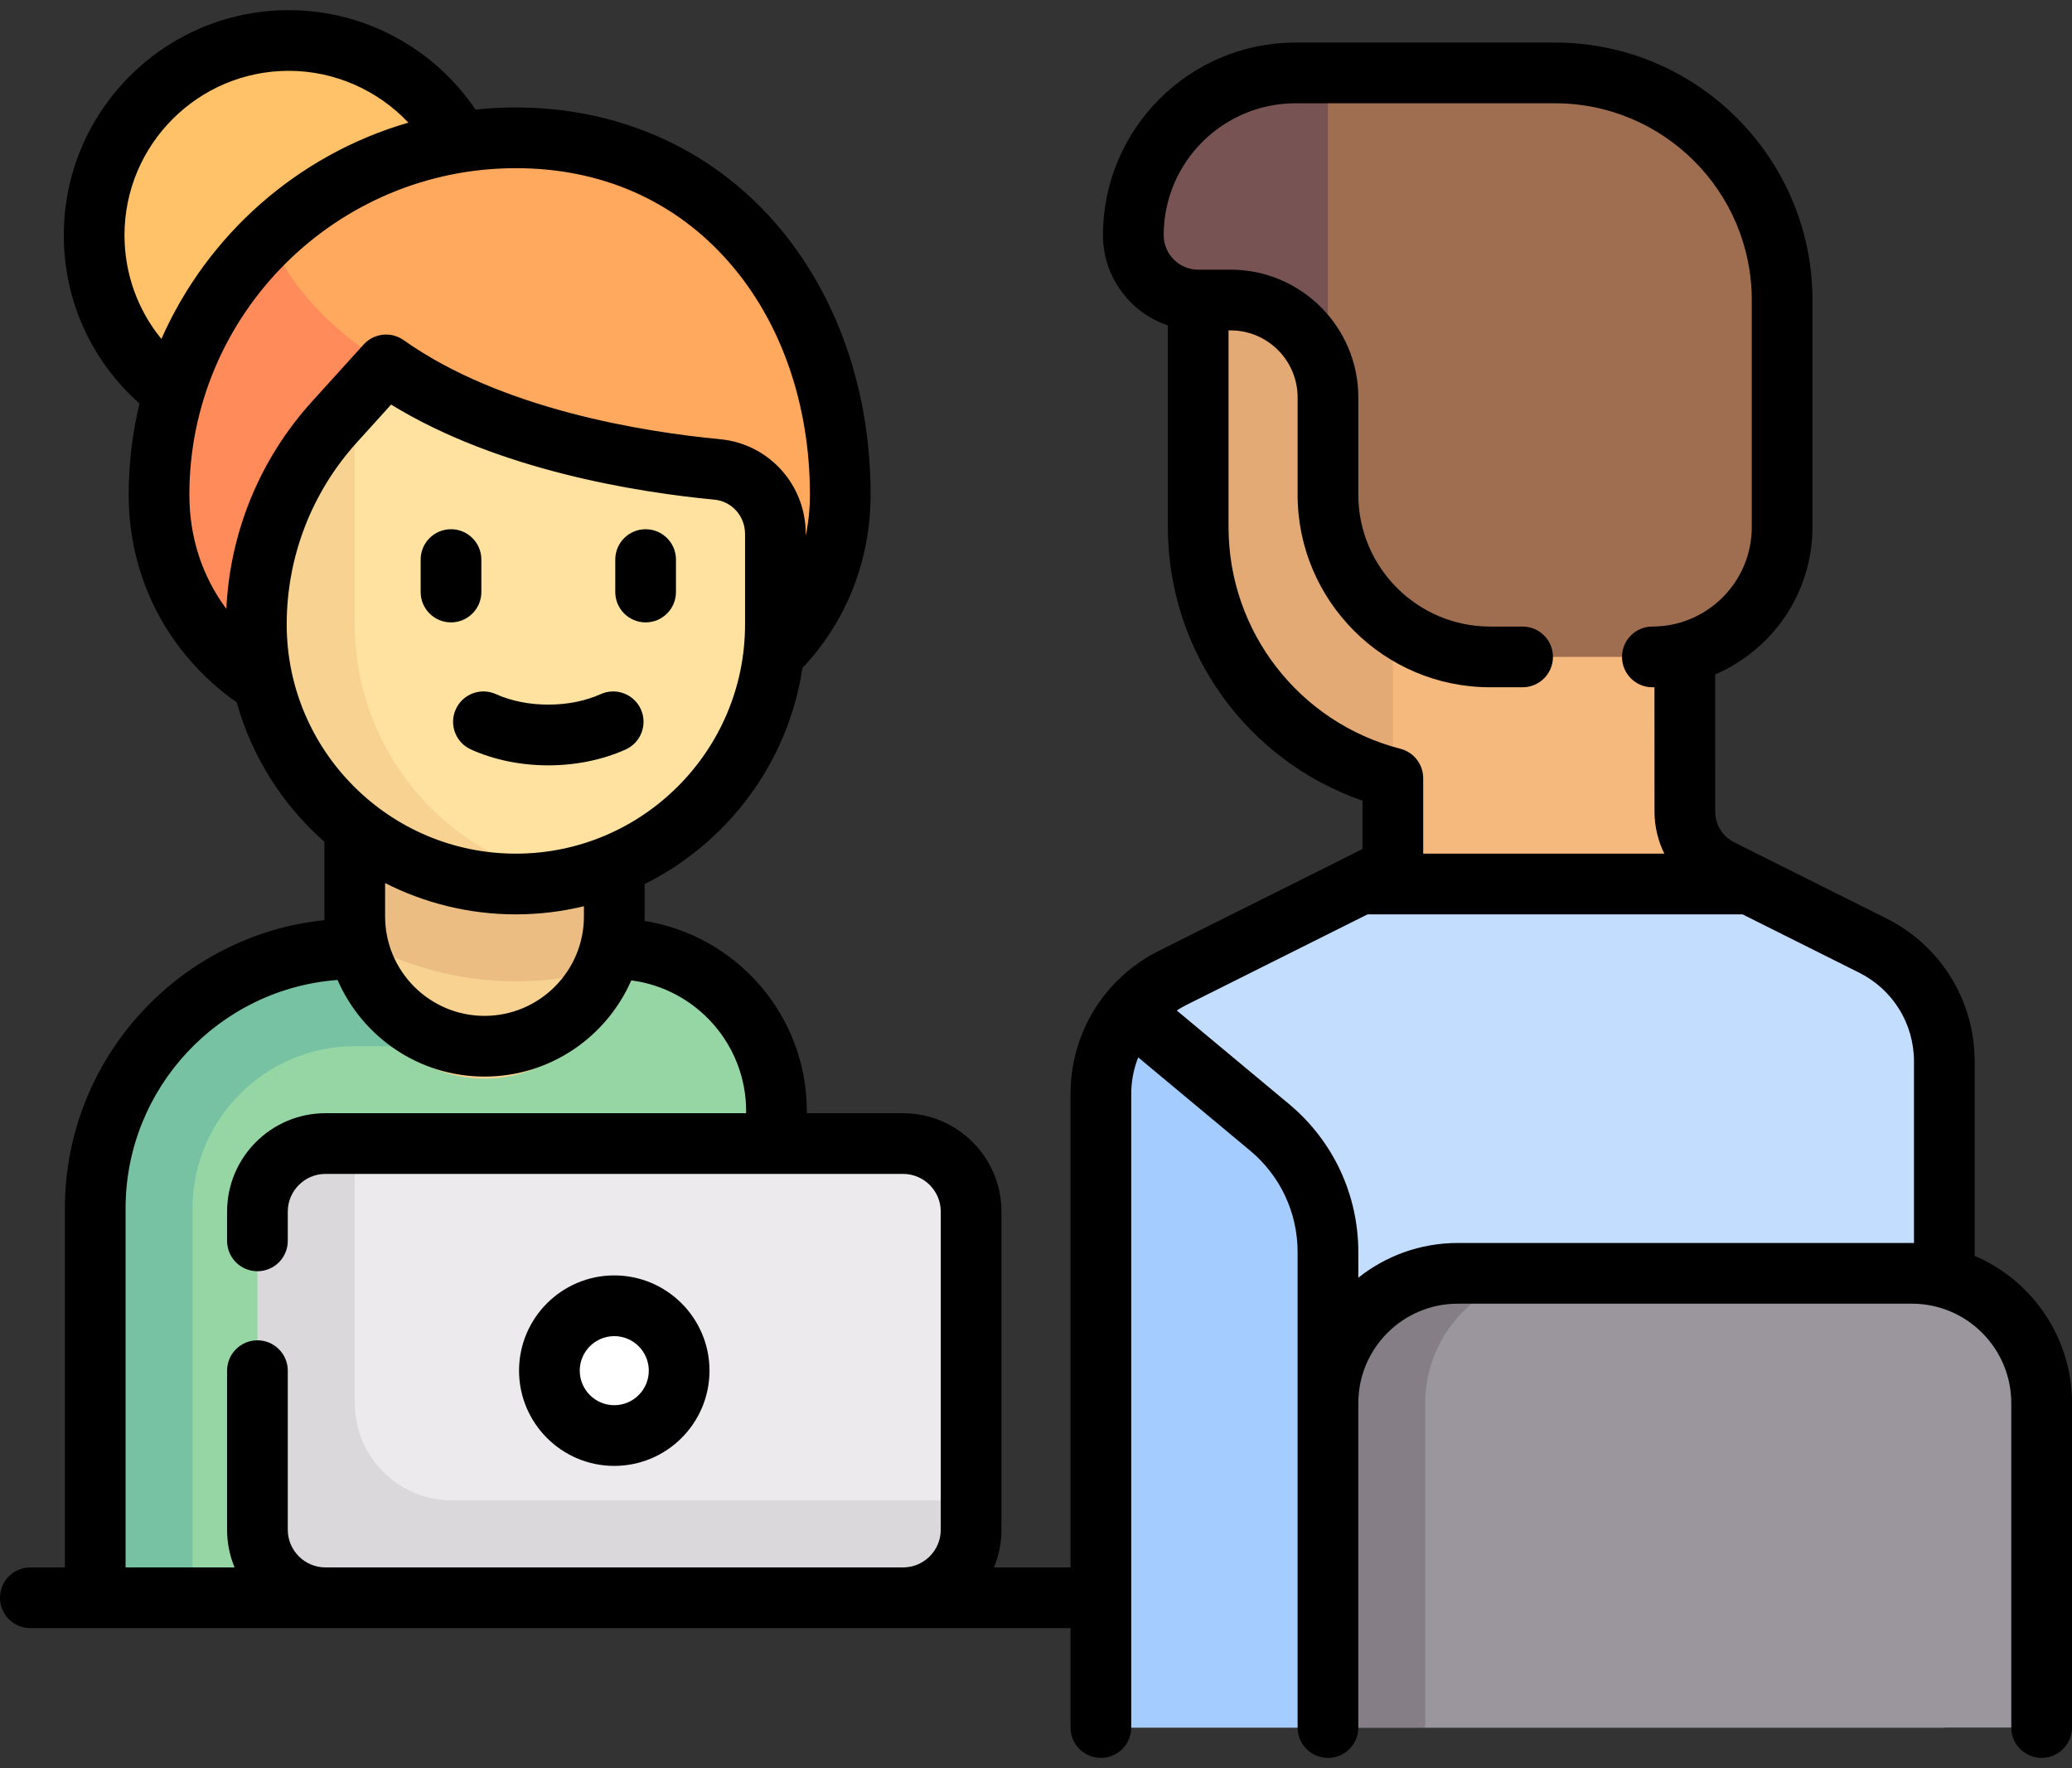 <svg width="109" height="93" viewBox="0 0 109 93" fill="none" xmlns="http://www.w3.org/2000/svg">
<rect x="0" y="0" width="109" height="93" fill="#333333" stroke="none"/>
<path d="M73.272 40.933V44.592C73.272 45.238 72.907 45.829 72.329 46.118L71.566 46.5H92.048L90.521 45.736C89.364 45.158 88.634 43.977 88.634 42.684L88.631 14.075H63.033V27.728C63.033 34.087 67.387 39.415 73.272 40.933Z" fill="#F5B97D"/>
<path d="M15.249 22.608C20.904 22.608 25.489 18.024 25.489 12.369C25.489 6.714 20.904 2.129 15.249 2.129C9.594 2.129 5.01 6.714 5.01 12.369C5.01 18.024 9.594 22.608 15.249 22.608Z" fill="#FFC269"/>
<path d="M44.202 26.021C44.202 15.654 37.562 7.249 27.194 7.249C16.826 7.249 8.422 15.654 8.422 26.021C8.422 34.554 16.826 39.674 27.194 39.674C37.562 39.674 44.202 34.554 44.202 26.021Z" fill="#FFA95F"/>
<path d="M20.368 19.195C18.075 17.768 15.631 15.728 14.159 12.53C10.627 15.944 8.422 20.721 8.422 26.021C8.422 34.508 16.738 39.614 27.029 39.669L20.368 19.195Z" fill="#FF8B5A"/>
<path d="M32.315 49.913H18.662C11.122 49.913 5.01 56.026 5.01 63.566V84.044H40.848V58.446C40.848 53.733 37.027 49.913 32.315 49.913Z" fill="#95D6A4"/>
<path d="M18.662 55.033H22.075V53.326V49.913H18.662C11.122 49.913 5.01 56.026 5.01 63.566V84.045H10.129V63.566C10.13 58.861 13.957 55.033 18.662 55.033Z" fill="#78C2A4"/>
<path d="M25.488 56.739C21.718 56.739 18.662 53.683 18.662 49.913V41.38H32.315V49.913C32.315 53.683 29.259 56.739 25.488 56.739Z" fill="#F7D291"/>
<path d="M18.662 49.345C21.163 50.784 24.052 51.62 27.138 51.62C28.943 51.62 30.68 51.334 32.315 50.812V43.087H18.662V49.345Z" fill="#ECBD83"/>
<path d="M47.673 60.153H16.955V84.044H47.673C49.558 84.044 51.086 82.516 51.086 80.631V63.566C51.086 61.681 49.558 60.153 47.673 60.153Z" fill="#ECEAEC"/>
<path d="M16.956 60.153C15.071 60.153 13.543 61.681 13.543 63.566V80.631C13.543 82.516 15.071 84.044 16.956 84.044H47.674C49.559 84.044 51.087 82.516 51.087 80.631H51.087L51.087 78.924H23.782C20.955 78.924 18.663 76.632 18.663 73.805V60.153H16.956Z" fill="#DAD8DB"/>
<path d="M20.311 19.195C25.736 23.042 33.487 24.289 37.728 24.692C39.471 24.858 40.789 26.335 40.789 28.086V32.847C40.789 40.388 34.677 46.5 27.137 46.5C19.597 46.5 13.484 40.388 13.484 32.847V32.845C13.484 28.911 14.947 25.118 17.587 22.202L20.311 19.195Z" fill="#FFE1A0"/>
<path d="M32.315 75.511C34.2 75.511 35.728 73.983 35.728 72.098C35.728 70.213 34.2 68.685 32.315 68.685C30.43 68.685 28.902 70.213 28.902 72.098C28.902 73.983 30.43 75.511 32.315 75.511Z" fill="white"/>
<path d="M98.511 49.731L92.048 46.5H71.567L61.688 51.44C59.375 52.596 57.914 54.959 57.914 57.545V90.871H102.285V55.837C102.285 53.251 100.824 50.888 98.511 49.731Z" fill="#C3DDFF"/>
<path d="M69.858 65.96C69.858 63.368 68.68 60.916 66.656 59.297L59.314 53.423C58.428 54.59 57.912 56.025 57.912 57.545V90.87H69.858L69.858 65.96Z" fill="#A4CCFF"/>
<path d="M100.577 66.979H76.686C72.916 66.979 69.859 70.035 69.859 73.805L74.979 90.871H107.404V73.805C107.404 70.035 104.347 66.979 100.577 66.979Z" fill="#9B959D"/>
<path d="M73.273 40.933V14.075H63.033V27.728C63.033 34.087 67.388 39.415 73.273 40.933Z" fill="#E3AA75"/>
<path d="M81.805 3.836H68.152C63.44 3.836 59.619 7.656 59.619 12.369C59.619 14.254 61.147 15.782 63.032 15.782H64.739C67.566 15.782 69.858 18.074 69.858 20.902V26.021C69.858 30.734 73.679 34.554 78.391 34.554H86.924C90.694 34.554 93.75 31.498 93.75 27.728V15.782C93.75 9.184 88.402 3.836 81.805 3.836Z" fill="#9F6E50"/>
<path d="M81.805 66.979H76.686C72.916 66.979 69.859 70.035 69.859 73.805V90.871H74.979V73.805C74.979 70.035 78.035 66.979 81.805 66.979Z" fill="#857E87"/>
<path d="M68.152 3.836C63.44 3.836 59.619 7.656 59.619 12.369C59.619 14.254 61.147 15.782 63.032 15.782H64.739C67.566 15.782 69.858 18.074 69.858 20.902V3.836H68.152Z" fill="#785353"/>
<path d="M18.663 32.847V21.016L17.589 22.202C14.948 25.117 13.486 28.911 13.486 32.844V32.847C13.486 40.388 19.599 46.5 27.139 46.5C28.025 46.5 28.888 46.409 29.727 46.248C23.426 45.037 18.663 39.502 18.663 32.847Z" fill="#F7D291"/>
<path d="M23.975 37.312C23.613 38.117 23.972 39.062 24.776 39.424C25.989 39.969 27.396 40.258 28.844 40.258C30.292 40.258 31.699 39.969 32.912 39.424C33.717 39.062 34.075 38.117 33.714 37.312C33.352 36.508 32.407 36.15 31.603 36.511C30.798 36.873 29.844 37.064 28.844 37.064C27.844 37.064 26.89 36.873 26.086 36.511C25.282 36.149 24.336 36.508 23.975 37.312Z" fill="black"/>
<path d="M23.726 32.738C24.607 32.738 25.322 32.023 25.322 31.141V29.434C25.322 28.553 24.607 27.838 23.726 27.838C22.844 27.838 22.129 28.553 22.129 29.434V31.141C22.129 32.023 22.844 32.738 23.726 32.738Z" fill="black"/>
<path d="M33.964 32.738C34.846 32.738 35.56 32.023 35.56 31.141V29.434C35.56 28.553 34.846 27.838 33.964 27.838C33.082 27.838 32.367 28.553 32.367 29.434V31.141C32.367 32.023 33.082 32.738 33.964 32.738Z" fill="black"/>
<path d="M32.314 67.088C29.552 67.088 27.305 69.336 27.305 72.098C27.305 74.861 29.552 77.108 32.314 77.108C35.077 77.108 37.324 74.861 37.324 72.098C37.324 69.336 35.077 67.088 32.314 67.088ZM32.314 73.915C31.313 73.915 30.498 73.1 30.498 72.098C30.498 71.097 31.313 70.282 32.314 70.282C33.316 70.282 34.131 71.097 34.131 72.098C34.131 73.1 33.316 73.915 32.314 73.915Z" fill="black"/>
<path d="M103.88 66.058V55.837C103.88 52.626 102.096 49.739 99.224 48.303L91.234 44.308C90.615 43.999 90.231 43.376 90.23 42.684L90.228 35.475C93.235 34.188 95.347 31.2 95.347 27.728V15.782C95.347 8.314 89.272 2.239 81.805 2.239H68.153C62.567 2.239 58.023 6.783 58.023 12.369C58.023 14.573 59.454 16.448 61.436 17.116V27.728C61.436 34.257 65.588 40.006 71.675 42.117V44.66L60.972 50.011C58.101 51.447 56.316 54.334 56.316 57.545V82.448H52.288C52.542 81.836 52.683 81.167 52.683 80.465V63.732C52.683 60.878 50.361 58.556 47.507 58.556H42.444V58.446C42.444 53.404 38.741 49.211 33.911 48.444V46.504C38.277 44.33 41.461 40.126 42.215 35.133C44.527 32.689 45.8 29.468 45.8 26.021C45.8 20.5 44.01 15.413 40.76 11.696C37.352 7.799 32.514 5.652 27.138 5.652C26.42 5.652 25.711 5.69 25.013 5.763C22.824 2.517 19.138 0.533 15.192 0.533C8.665 0.533 3.356 5.842 3.356 12.369C3.356 15.787 4.8 18.978 7.34 21.226C6.968 22.765 6.769 24.37 6.769 26.021C6.769 30.425 8.839 34.398 12.453 36.948C13.257 39.824 14.884 42.359 17.065 44.282V48.4C9.405 49.201 3.413 55.697 3.413 63.566V82.448H1.597C0.715 82.448 0 83.162 0 84.044C0 84.926 0.715 85.641 1.597 85.641H56.316V90.87C56.316 91.752 57.031 92.467 57.913 92.467C58.795 92.467 59.51 91.752 59.51 90.87V57.545C59.51 56.87 59.639 56.22 59.876 55.618L65.767 60.527C67.353 61.849 68.262 63.791 68.262 65.856V90.87C68.262 91.752 68.977 92.467 69.859 92.467C70.741 92.467 71.456 91.752 71.456 90.87V73.805C71.456 70.921 73.802 68.575 76.685 68.575H100.577C103.461 68.575 105.806 70.921 105.806 73.805V90.87C105.806 91.752 106.521 92.467 107.403 92.467C108.285 92.467 109 91.752 109 90.87V73.805C109 70.332 106.887 67.344 103.88 66.058ZM6.549 12.369C6.549 7.603 10.426 3.726 15.192 3.726C17.597 3.726 19.868 4.739 21.484 6.451C15.662 8.136 10.906 12.354 8.491 17.829C7.242 16.302 6.549 14.39 6.549 12.369ZM11.908 32.028C10.641 30.325 9.962 28.273 9.962 26.021C9.962 16.551 17.667 8.846 27.138 8.846C31.644 8.846 35.523 10.558 38.356 13.799C41.097 16.933 42.607 21.274 42.607 26.021C42.607 26.766 42.531 27.488 42.387 28.184V28.086C42.387 25.489 40.449 23.347 37.88 23.103C33.87 22.721 26.376 21.538 21.235 17.892C20.576 17.425 19.671 17.524 19.128 18.123L16.405 21.13C13.676 24.143 12.097 27.985 11.908 32.028ZM15.082 32.844C15.082 29.3 16.392 25.901 18.772 23.274L20.576 21.281C26.207 24.742 33.542 25.898 37.578 26.282C38.499 26.369 39.194 27.145 39.194 28.086V32.847C39.194 39.495 33.785 44.903 27.138 44.903C20.49 44.903 15.082 39.495 15.082 32.844ZM30.718 47.668V48.206C30.718 51.09 28.372 53.436 25.488 53.436C22.605 53.436 20.259 51.09 20.259 48.206V46.45C22.327 47.501 24.664 48.097 27.138 48.097C28.371 48.097 29.569 47.946 30.718 47.668ZM49.49 80.465C49.49 81.558 48.601 82.448 47.507 82.448H17.122C16.029 82.448 15.139 81.558 15.139 80.465V72.098C15.139 71.217 14.424 70.502 13.543 70.502C12.661 70.502 11.946 71.217 11.946 72.098V80.465C11.946 81.167 12.087 81.836 12.341 82.448H6.606V63.566C6.606 57.222 11.531 52.012 17.758 51.547C19.054 54.534 22.03 56.629 25.488 56.629C28.938 56.629 31.908 54.544 33.209 51.569C36.612 52.009 39.251 54.924 39.251 58.446V58.556H17.122C14.268 58.556 11.946 60.878 11.946 63.732V65.272C11.946 66.154 12.661 66.868 13.543 66.868C14.424 66.868 15.139 66.154 15.139 65.272V63.732C15.139 62.639 16.029 61.749 17.122 61.749H40.841C40.843 61.749 40.845 61.749 40.847 61.749C40.85 61.749 40.852 61.749 40.854 61.749H47.507C48.601 61.749 49.49 62.639 49.49 63.732V80.465ZM64.629 27.728V17.379H64.739C66.682 17.379 68.262 18.959 68.262 20.902V26.021C68.262 31.607 72.806 36.151 78.392 36.151H80.098C80.98 36.151 81.695 35.436 81.695 34.554C81.695 33.672 80.98 32.958 80.098 32.958H78.392C74.567 32.958 71.456 29.846 71.456 26.021V20.902C71.456 17.198 68.443 14.185 64.739 14.185H63.033C62.031 14.185 61.217 13.37 61.217 12.369C61.217 8.544 64.328 5.433 68.153 5.433H81.805C87.512 5.433 92.154 10.075 92.154 15.782V27.728C92.154 30.611 89.808 32.957 86.925 32.957C86.043 32.957 85.328 33.672 85.328 34.554C85.328 35.436 86.043 36.151 86.925 36.151C86.962 36.151 86.998 36.148 87.035 36.148L87.037 42.685C87.037 43.474 87.221 44.228 87.554 44.903H74.869V40.933C74.869 40.205 74.376 39.569 73.671 39.387C68.347 38.014 64.629 33.22 64.629 27.728ZM100.687 65.385C100.65 65.384 100.614 65.382 100.577 65.382H76.685C74.71 65.382 72.893 66.067 71.456 67.209V65.856C71.456 62.84 70.127 60.004 67.811 58.074L61.906 53.153C62.065 53.05 62.229 52.953 62.401 52.867L71.942 48.097H91.671L97.796 51.16C99.579 52.051 100.687 53.843 100.687 55.837V65.385Z" fill="black"/>
</svg>
